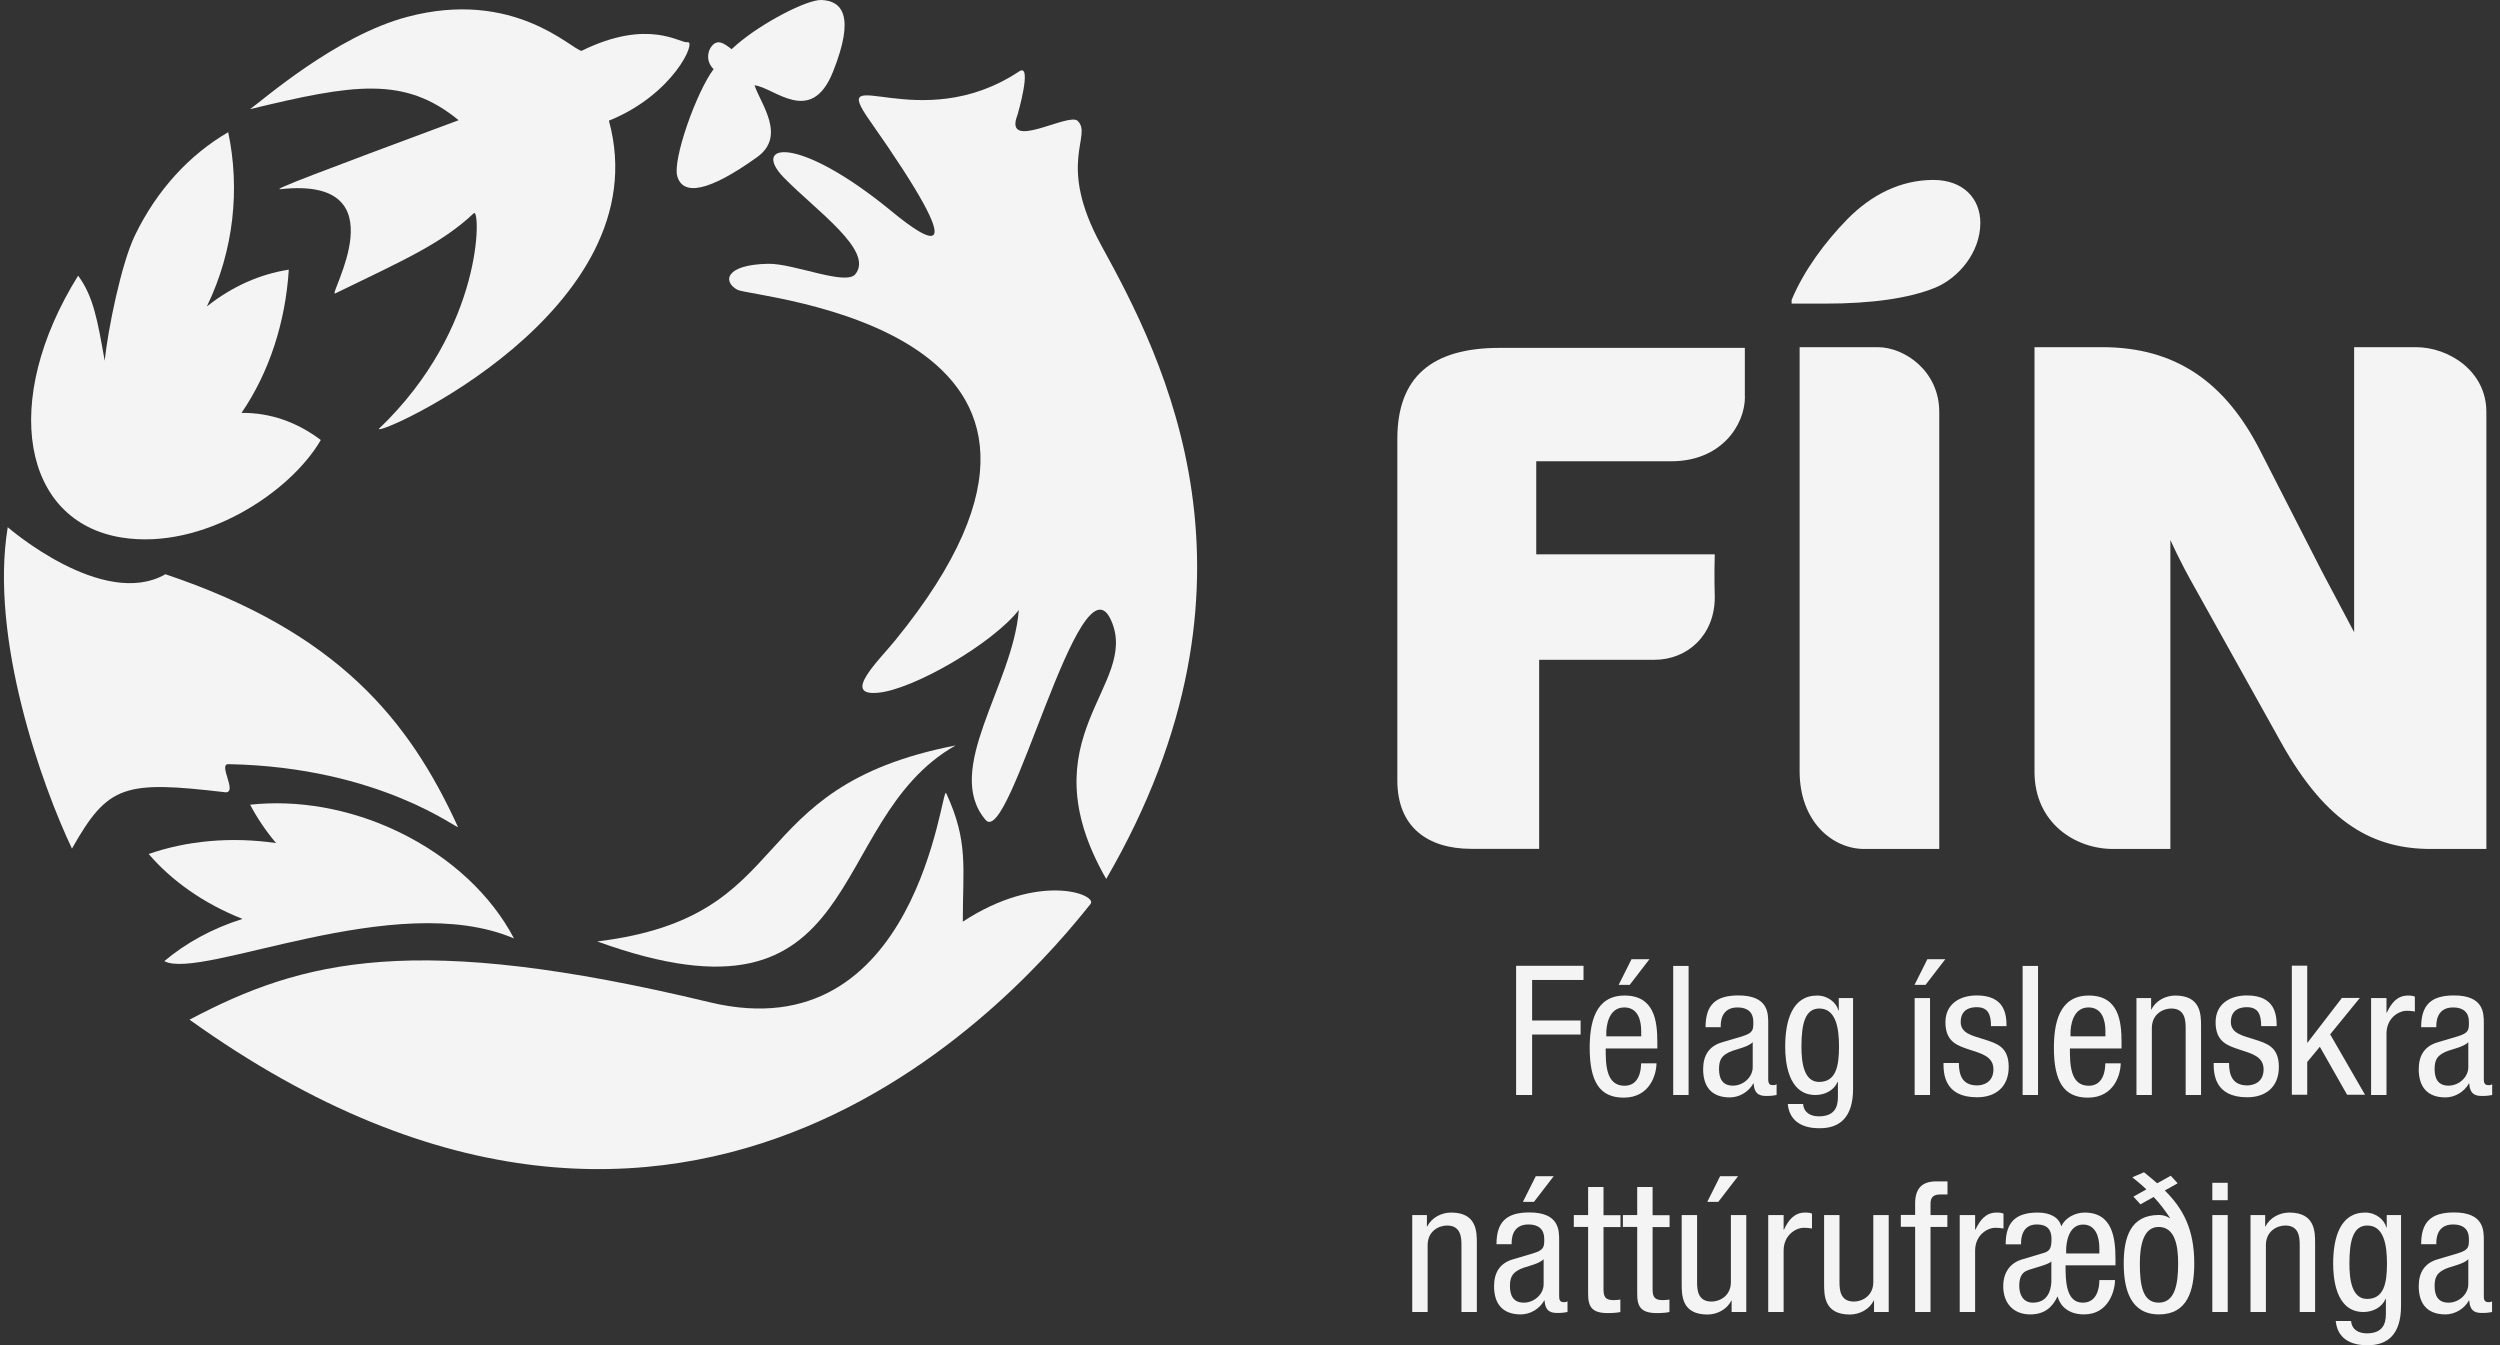 <svg width="210" height="113" fill="none" xmlns="http://www.w3.org/2000/svg"><rect width="100%" height="100%" fill="#333333" stroke="none"/><g clip-path="url(#clip0_537_544)"><path d="M127.354 91.98H128.698V86.901H132.771V85.722H128.698V82.317H133.015V81.127H127.354V91.98Z" fill="#F4F4F4"/><path d="M204.65 86.297V86.216C204.65 85.914 204.65 84.624 206.065 84.624C206.92 84.624 207.389 85.047 207.389 85.823C207.389 86.488 207.409 86.76 206.452 87.053L204.721 87.567C203.662 87.889 203.174 88.665 203.174 89.814C203.174 91.275 203.876 92.182 205.414 92.182C206.198 92.182 206.981 91.738 207.389 91.013H207.419C207.47 92.061 208.112 92.061 208.59 92.061C208.916 92.061 209.232 92 209.343 91.98V91.073C209.282 91.124 209.201 91.154 209.038 91.154C208.621 91.154 208.641 90.852 208.641 90.499V85.954C208.641 85.108 208.641 83.616 206.136 83.616C204.171 83.616 203.377 84.453 203.377 86.287H204.67L204.65 86.297ZM207.338 89.642C207.338 90.489 206.544 91.194 205.678 91.194C204.813 91.194 204.507 90.63 204.507 89.793C204.507 89.078 204.721 88.755 205.139 88.504C205.719 88.121 206.829 88.05 207.338 87.546V89.642ZM199.172 91.98H200.465V86.831C200.465 85.491 201.514 84.906 202.156 84.906C202.573 84.906 202.726 84.957 202.848 84.967V83.717C202.726 83.657 202.542 83.626 202.278 83.626C201.341 83.626 200.863 84.281 200.496 85.057H200.465V83.838H199.172V91.98ZM195.721 86.901L198.226 83.828H196.719L193.838 87.576H193.807V81.117H192.514V91.96H193.807V89.209L194.866 87.929L197.157 91.96H198.663L195.731 86.881L195.721 86.901ZM191.241 86.216C191.241 85.259 191.129 83.616 188.737 83.616C187.311 83.616 186.11 84.342 186.11 85.864C186.11 87.536 187.138 87.838 188.136 88.171C189.113 88.493 190.142 88.735 190.142 89.824C190.142 90.983 189.195 91.174 188.777 91.174C187.505 91.174 187.24 90.277 187.24 89.29H185.947C185.947 90.126 185.978 92.171 188.767 92.171C190.305 92.171 191.425 91.325 191.425 89.622C191.425 87.919 190.396 87.647 189.419 87.325C188.411 87.002 187.393 86.821 187.393 85.853C187.393 84.715 188.309 84.604 188.727 84.604C189.663 84.604 189.938 85.168 189.938 86.196H191.231L191.241 86.216ZM179.462 91.98H180.755V86.357C180.755 85.188 181.691 84.715 182.384 84.715C183.554 84.715 183.595 85.733 183.595 86.357V91.98H184.888V86.206C184.888 85.239 184.888 83.626 182.72 83.626C181.925 83.626 181.08 84.05 180.724 84.795H180.694V83.838H179.462V91.98ZM173.923 87.053V86.75C173.923 86.267 174.076 84.624 175.43 84.624C176.58 84.624 176.855 85.702 176.855 86.609V87.053H173.923ZM178.209 88.06V87.546C178.209 85.783 177.975 83.626 175.46 83.626C172.946 83.626 172.528 85.995 172.528 88.02C172.528 90.831 173.353 92.202 175.379 92.202C177.639 92.202 178.138 90.176 178.138 89.32H176.845C176.845 89.945 176.672 91.204 175.45 91.204C173.872 91.204 173.872 89.34 173.872 88.07H178.199L178.209 88.06ZM169.901 91.98H171.194V81.138H169.901V91.98ZM168.547 86.216C168.547 85.259 168.435 83.616 166.043 83.616C164.617 83.616 163.416 84.342 163.416 85.864C163.416 87.536 164.444 87.838 165.442 88.171C166.419 88.493 167.448 88.735 167.448 89.824C167.448 90.983 166.501 91.174 166.084 91.174C164.811 91.174 164.546 90.277 164.546 89.29H163.253C163.253 90.126 163.284 92.171 166.073 92.171C167.611 92.171 168.731 91.325 168.731 89.622C168.731 87.919 167.702 87.647 166.725 87.325C165.717 87.002 164.699 86.821 164.699 85.853C164.699 84.715 165.615 84.604 166.033 84.604C166.969 84.604 167.244 85.168 167.244 86.196H168.537L168.547 86.216ZM160.83 82.73H161.746L163.406 80.573H161.899L160.82 82.73H160.83ZM160.83 91.98H162.123V83.838H160.83V91.98ZM152.817 84.715C154.212 84.715 154.477 86.327 154.477 87.909C154.477 89.582 154.212 90.882 152.807 90.882C151.514 90.882 151.321 89.229 151.321 87.909C151.321 85.964 151.647 84.715 152.828 84.715H152.817ZM155.688 83.838H154.457V84.876H154.426C154.253 84.221 153.55 83.626 152.644 83.626C150.557 83.626 149.956 85.712 149.956 87.909C149.956 88.987 150.109 91.98 152.502 91.98C153.316 91.98 154.07 91.567 154.355 90.882H154.385V91.95C154.385 92.514 154.446 93.774 152.787 93.774C152.115 93.774 151.524 93.481 151.463 92.736H150.17C150.374 94.771 152.369 94.771 152.868 94.771C154.507 94.771 155.658 93.895 155.658 91.456V83.828L155.688 83.838ZM144.54 86.297V86.216C144.54 85.914 144.54 84.624 145.955 84.624C146.81 84.624 147.279 85.047 147.279 85.823C147.279 86.488 147.299 86.76 146.342 87.053L144.611 87.567C143.552 87.889 143.064 88.665 143.064 89.814C143.064 91.275 143.766 92.182 145.304 92.182C146.088 92.182 146.872 91.738 147.279 91.013H147.309C147.36 92.061 148.002 92.061 148.48 92.061C148.806 92.061 149.122 92 149.234 91.98V91.073C149.173 91.124 149.091 91.154 148.928 91.154C148.511 91.154 148.531 90.852 148.531 90.499V85.954C148.531 85.108 148.531 83.616 146.027 83.616C144.062 83.616 143.267 84.453 143.267 86.287H144.56L144.54 86.297ZM147.228 89.642C147.228 90.489 146.434 91.194 145.568 91.194C144.703 91.194 144.398 90.63 144.398 89.793C144.398 89.078 144.611 88.755 145.029 88.504C145.609 88.121 146.719 88.05 147.228 87.546V89.642ZM140.549 91.98H141.842V81.138H140.549V91.98ZM135.978 82.73H136.894L138.554 80.573H137.047L135.967 82.73H135.978ZM134.929 87.053V86.75C134.929 86.267 135.082 84.624 136.436 84.624C137.586 84.624 137.861 85.702 137.861 86.609V87.053H134.929ZM139.215 88.06V87.546C139.215 85.783 138.981 83.626 136.466 83.626C133.952 83.626 133.534 85.995 133.534 88.02C133.534 90.831 134.359 92.202 136.385 92.202C138.645 92.202 139.144 90.176 139.144 89.32H137.851C137.851 89.945 137.678 91.204 136.456 91.204C134.878 91.204 134.878 89.34 134.878 88.07H139.205L139.215 88.06Z" fill="#F4F4F4"/><path d="M160.871 110.209H162.164V103.064H163.579V102.067H162.164V101.11C162.164 100.545 162.439 100.334 162.988 100.334H163.589V99.235H162.652C161.41 99.235 160.871 99.87 160.871 101.099V102.057H159.669V103.054H160.871V110.199V110.209ZM158.651 102.067H157.358V107.69C157.358 108.859 156.422 109.332 155.729 109.332C154.558 109.332 154.518 108.314 154.518 107.69V102.067H153.225V107.841C153.225 108.808 153.225 110.42 155.393 110.42C156.187 110.42 157.032 109.997 157.389 109.252H157.419V110.209H158.651V102.067ZM148.531 110.209H149.824V105.06C149.824 103.719 150.873 103.135 151.514 103.135C151.932 103.135 152.084 103.185 152.207 103.195V101.946C152.084 101.885 151.901 101.855 151.636 101.855C150.7 101.855 150.221 102.51 149.855 103.286H149.824V102.067H148.531V110.209ZM143.42 100.958H144.336L145.996 98.802H144.489L143.41 100.958H143.42ZM146.688 102.067H145.395V107.69C145.395 108.859 144.459 109.332 143.766 109.332C142.595 109.332 142.555 108.314 142.555 107.69V102.067H141.262V107.841C141.262 108.808 141.262 110.42 143.43 110.42C144.224 110.42 145.07 109.997 145.426 109.252H145.456V110.209H146.688V102.067ZM137.525 102.067H136.324V103.064H137.525V108.687C137.525 109.755 137.831 110.3 139.185 110.3C139.724 110.3 140.06 110.249 140.233 110.209V109.161C140.091 109.181 139.959 109.211 139.663 109.211C138.991 109.211 138.818 108.949 138.818 108.304V103.075H140.244V102.077H138.818V99.709H137.525V102.077V102.067ZM133.402 102.067H132.2V103.064H133.402V108.687C133.402 109.755 133.707 110.3 135.061 110.3C135.601 110.3 135.937 110.249 136.11 110.209V109.161C135.968 109.181 135.835 109.211 135.54 109.211C134.868 109.211 134.695 108.949 134.695 108.304V103.075H136.12V102.077H134.695V99.709H133.402V102.077V102.067ZM127.935 100.958H128.851L130.51 98.802H129.004L127.924 100.958H127.935ZM126.977 104.526V104.445C126.977 104.143 126.977 102.853 128.393 102.853C129.248 102.853 129.716 103.276 129.716 104.052C129.716 104.717 129.737 104.989 128.78 105.281L127.049 105.795C125.99 106.118 125.501 106.894 125.501 108.042C125.501 109.503 126.204 110.41 127.741 110.41C128.525 110.41 129.309 109.967 129.716 109.241H129.747C129.798 110.289 130.439 110.289 130.918 110.289C131.243 110.289 131.559 110.229 131.671 110.209V109.302C131.61 109.352 131.529 109.383 131.366 109.383C130.948 109.383 130.969 109.08 130.969 108.728V104.183C130.969 103.337 130.969 101.845 128.464 101.845C126.499 101.845 125.705 102.682 125.705 104.515H126.998L126.977 104.526ZM129.665 107.871C129.665 108.717 128.871 109.423 128.006 109.423C127.14 109.423 126.835 108.859 126.835 108.022C126.835 107.307 127.049 106.984 127.466 106.732C128.047 106.349 129.156 106.279 129.665 105.775V107.871ZM118.629 110.209H119.922V104.586C119.922 103.417 120.859 102.944 121.551 102.944C122.722 102.944 122.762 103.961 122.762 104.586V110.209H124.055V104.435C124.055 103.468 124.055 101.855 121.887 101.855C121.093 101.855 120.248 102.278 119.891 103.024H119.861V102.067H118.629V110.209Z" fill="#F4F4F4"/><path d="M164.617 110.209H165.91V105.06C165.91 103.719 166.959 103.135 167.601 103.135C168.018 103.135 168.171 103.185 168.293 103.195V101.946C168.171 101.885 167.987 101.855 167.723 101.855C166.786 101.855 166.308 102.51 165.941 103.286H165.91V102.067H164.617V110.209Z" fill="#F4F4F4"/><path d="M173.557 105.291V104.989C173.557 104.505 173.709 102.863 174.982 102.863C176.061 102.863 176.346 103.941 176.346 104.848V105.291H173.557ZM176.346 107.538C176.346 108.163 176.173 109.423 174.951 109.423C173.526 109.423 173.506 107.559 173.506 106.289H177.7V105.775C177.7 104.012 177.466 101.855 175.104 101.855C174.32 101.855 173.465 102.299 173.17 102.984H173.139C172.956 102.299 172.264 101.855 171.174 101.855C169.321 101.855 168.476 102.661 168.476 104.526H169.769V104.445C169.769 104.143 169.789 102.853 171.093 102.853C171.948 102.853 172.325 103.276 172.325 104.052C172.325 104.737 172.243 105.05 171.754 105.221L169.84 105.795C168.843 106.098 168.272 106.894 168.272 108.042C168.272 109.503 169.158 110.41 170.533 110.41C171.765 110.41 172.406 109.786 172.823 108.919H172.854C172.905 109.221 173.343 110.41 175.063 110.41C177.14 110.41 177.66 108.385 177.66 107.528H176.367L176.346 107.538ZM172.314 107.569C172.314 107.962 172.233 109.423 170.767 109.423C169.952 109.423 169.616 108.758 169.616 108.012C169.616 107.266 169.861 106.883 170.288 106.722C170.594 106.581 172.141 106.208 172.284 105.977H172.314V107.569Z" fill="#F4F4F4"/><path d="M204.65 104.525V104.445C204.65 104.143 204.65 102.853 206.065 102.853C206.92 102.853 207.389 103.276 207.389 104.052C207.389 104.717 207.409 104.989 206.452 105.281L204.721 105.795C203.662 106.118 203.174 106.893 203.174 108.042C203.174 109.503 203.876 110.41 205.414 110.41C206.197 110.41 206.981 109.967 207.389 109.241H207.419C207.47 110.289 208.112 110.289 208.59 110.289C208.916 110.289 209.231 110.229 209.343 110.209V109.302C209.282 109.352 209.201 109.382 209.038 109.382C208.621 109.382 208.641 109.08 208.641 108.727V104.183C208.641 103.336 208.641 101.845 206.136 101.845C204.171 101.845 203.377 102.681 203.377 104.515H204.67L204.65 104.525ZM207.338 107.871C207.338 108.717 206.544 109.423 205.678 109.423C204.813 109.423 204.507 108.858 204.507 108.022C204.507 107.307 204.721 106.984 205.139 106.732C205.719 106.349 206.829 106.279 207.338 105.775V107.871ZM198.847 102.943C200.241 102.943 200.506 104.556 200.506 106.138C200.506 107.81 200.241 109.11 198.836 109.11C197.543 109.11 197.35 107.458 197.35 106.138C197.35 104.193 197.676 102.943 198.857 102.943H198.847ZM201.718 102.067H200.486V103.105H200.455C200.282 102.45 199.58 101.855 198.674 101.855C196.586 101.855 195.986 103.941 195.986 106.138C195.986 107.216 196.138 110.209 198.531 110.209C199.346 110.209 200.099 109.796 200.384 109.11H200.415V110.178C200.415 110.743 200.476 112.002 198.816 112.002C198.144 112.002 197.554 111.71 197.493 110.964H196.2C196.403 113 198.399 113 198.898 113C200.537 113 201.687 112.123 201.687 109.685V102.057L201.718 102.067ZM189.042 110.209H190.335V104.586C190.335 103.417 191.272 102.943 191.964 102.943C193.135 102.943 193.176 103.961 193.176 104.586V110.209H194.469V104.435C194.469 103.467 194.469 101.855 192.3 101.855C191.506 101.855 190.661 102.278 190.305 103.024H190.274V102.067H189.042V110.209ZM185.835 110.209H187.128V102.067H185.835V110.209ZM185.835 100.817H187.128V99.356H185.835V100.817ZM181.325 103.064C182.72 103.064 182.964 104.677 182.964 106.138C182.964 107.901 182.689 109.423 181.325 109.423C179.96 109.423 179.747 107.901 179.747 106.138C179.747 104.677 180.022 103.064 181.325 103.064ZM179.787 101.17L180.907 100.545C181.447 101.109 181.875 101.704 182.292 102.319H182.261C181.966 102.137 181.651 102.057 181.355 102.057C178.973 102.057 178.393 103.921 178.393 106.128C178.393 108.334 178.973 110.41 181.355 110.41C183.738 110.41 184.318 108.425 184.318 106.128C184.318 103.286 183.402 101.543 181.844 100.001L182.923 99.396L182.343 98.762L181.203 99.396C180.846 99.094 180.51 98.792 180.093 98.469L179.115 98.893C179.543 99.245 179.94 99.558 180.296 99.91L179.207 100.515L179.787 101.15V101.17Z" fill="#F4F4F4"/><path fill-rule="evenodd" clip-rule="evenodd" d="M146.566 33.313V29.222H125.959C120.278 29.222 117.377 31.661 117.377 36.861V65.559C117.377 69.469 119.912 71.303 123.607 71.303H129.289V55.422H138.981C141.75 55.422 144.041 53.346 144.041 50.172C144.041 50.172 143.98 48.217 144.041 46.564H129.044V38.745H140.406C144.54 38.745 146.576 35.752 146.576 33.313" fill="#F4F4F4"/><path fill-rule="evenodd" clip-rule="evenodd" d="M162.897 71.303V34.593C162.897 31.177 159.995 29.162 157.715 29.162H151.168V64.773C151.168 69.045 153.948 71.313 156.605 71.313H162.897V71.303ZM150.496 25.192V25.504H153.326C157.155 25.504 160.362 25.071 162.581 24.154C164.495 23.358 166.348 21.221 166.348 18.722C166.348 16.697 164.933 15.115 162.398 15.115C159.618 15.115 157.155 16.395 155.179 18.41C153.326 20.305 151.545 22.683 150.496 25.192Z" fill="#F4F4F4"/><path fill-rule="evenodd" clip-rule="evenodd" d="M208.855 71.303V34.593C208.855 31.177 205.709 29.162 202.929 29.162H197.747V53.104L195.029 47.975L189.847 37.838C186.945 32.155 182.811 29.162 176.58 29.162H170.899V64.834C170.899 69.106 174.29 71.313 177.497 71.313H182.312V45.355C182.312 45.355 183.056 47.068 184.41 49.446L191.628 62.395C195.456 69.237 199.407 71.313 204.212 71.313H208.845L208.855 71.303Z" fill="#F4F4F4"/><path d="M23.19 70.819C22.325 69.791 21.592 68.703 21.011 67.594C24.931 67.171 29.309 67.876 33.453 69.862C37.943 72.018 41.313 75.273 43.176 78.83C33.239 74.578 16.867 82.397 13.803 80.734C15.605 79.213 17.845 77.984 20.37 77.187C17.122 75.908 14.414 73.983 12.49 71.736C15.666 70.627 19.372 70.265 23.2 70.819" fill="#F4F4F4"/><path d="M17.387 25.736C19.504 24.053 21.846 23.025 24.259 22.652C23.984 27.006 22.65 31.228 20.288 34.684C22.691 34.654 24.962 35.46 26.947 36.961C24.371 41.405 17 46.232 10.229 45.154C1.86 43.824 0.018 33.666 6.564 23.156C7.867 24.94 8.183 26.885 8.794 30.301C9.059 27.741 10.168 22.189 11.339 19.76C13.202 15.911 15.961 12.969 19.169 11.104C20.166 15.83 19.657 21.02 17.397 25.695V25.726L17.387 25.736Z" fill="#F4F4F4"/><path d="M48.857 4.272C48.053 4.202 43.196 -0.977 34.196 1.421C28.199 3.013 22.04 8.444 21.001 9.17C29.665 7.074 33.962 6.348 38.523 10.097C26.764 14.47 22.783 15.982 23.557 15.891C33.819 14.772 27.446 24.99 28.159 24.648C33.891 21.856 37.047 20.496 39.806 17.906C40.356 17.392 40.732 27.529 31.824 36.024C31.62 36.719 55.526 26.078 51.148 10.137C56.595 7.94 58.549 3.386 57.745 3.547C57.155 3.668 54.487 1.491 48.847 4.272" fill="#F4F4F4"/><path d="M59.618 84.191C77.15 88.413 79.085 65.801 79.472 66.617C81.376 70.698 80.867 72.885 80.877 77.419C87.322 73.197 92.219 75.162 91.608 75.928C86.375 82.498 58.346 116.063 15.921 85.652C25.471 80.603 34.847 78.235 59.618 84.191Z" fill="#F4F4F4"/><path d="M13.895 48.237C28.423 53.114 34.369 60.511 38.462 69.448C38.655 69.862 32.038 64.43 19.189 64.189C18.293 64.168 19.942 66.516 18.975 66.556C10.423 65.549 9.079 65.912 6.045 71.282C3.52 65.972 -0.889 53.648 0.649 44.287C0.649 44.287 8.641 51.23 13.895 48.237Z" fill="#F4F4F4"/><path d="M85.611 5.996C86.751 5.24 85.479 9.623 85.479 9.623C84.216 12.828 89.765 9.402 90.529 10.157C91.801 11.417 88.716 13.694 92.504 20.607C97.696 30.059 107.47 48.781 92.921 73.832C86.059 61.871 95.802 57.598 93.328 52.096C90.712 46.262 84.847 71.282 82.791 68.874C79.187 64.652 85.092 57.548 85.581 51.24C83.381 54.061 76.692 57.941 73.73 58.193C70.675 58.465 73.842 55.462 75.206 53.779C96.647 27.459 63.202 25.02 61.95 24.345C60.698 23.68 60.881 22.229 64.516 22.159C66.684 22.118 71.032 24.023 71.846 23.035C73.455 21.07 68.527 17.674 65.839 14.914C63.08 12.082 66.959 11.205 74.992 17.826C77.833 20.163 82.068 22.945 73.037 10.097C69.464 5.008 77.212 11.568 85.611 5.996Z" fill="#F4F4F4"/><path fill-rule="evenodd" clip-rule="evenodd" d="M50.17 79.082C73.119 87.385 69.056 68.985 80.266 62.617C61.991 66.174 67.264 76.986 50.17 79.082Z" fill="#F4F4F4"/><path d="M63.386 7.175C63.884 8.706 66.073 11.417 63.609 13.19C59.496 16.143 57.368 16.455 56.89 14.803C56.493 13.432 58.448 7.819 59.944 5.804C59.394 5.3 59.323 4.464 59.791 3.869C60.29 3.255 60.83 3.648 61.451 4.131L61.919 3.718C63.976 1.945 67.774 -0.05 69.005 -4.1555e-05C70.736 0.07 71.846 1.34 69.973 6.026C68.13 10.651 65.025 7.336 63.375 7.164" fill="#F4F4F4"/></g><defs><clipPath id="clip0_537_544"><rect width="209" height="113" fill="white" transform="translate(0.333)"/></clipPath></defs></svg>
